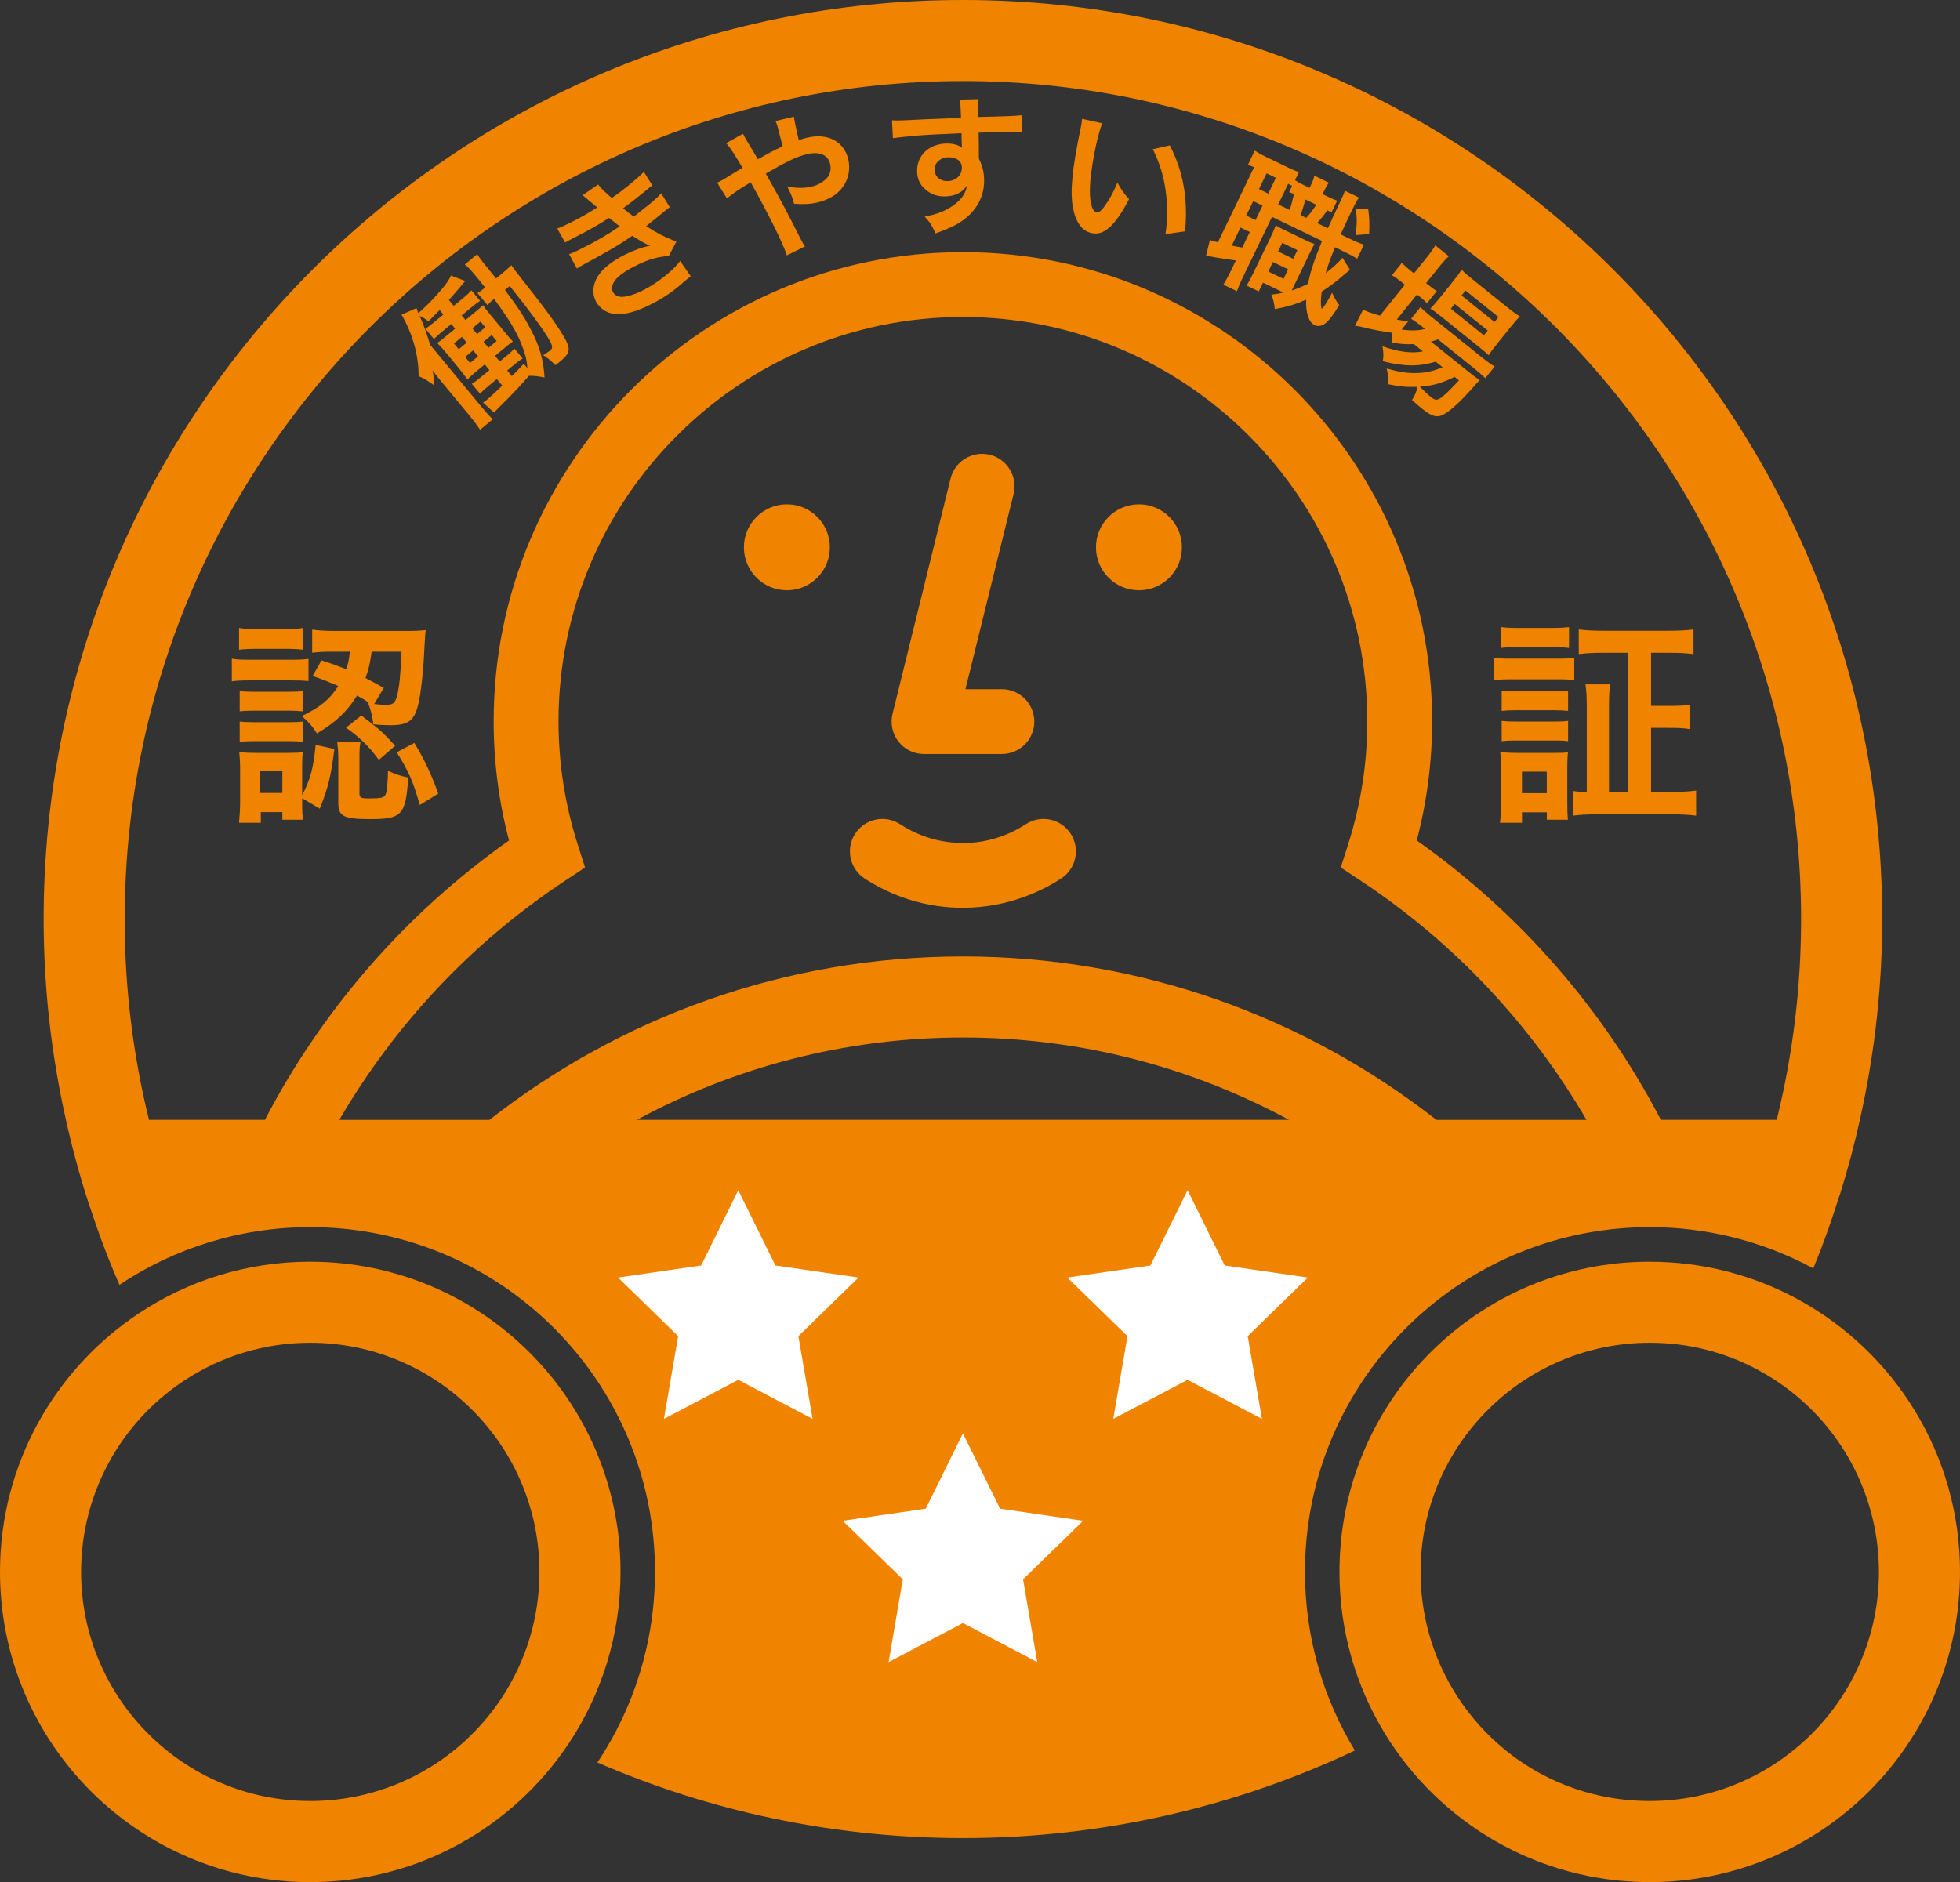 <?xml version="1.0" encoding="UTF-8"?>
<svg id="_レイヤー_1" data-name="レイヤー 1" xmlns="http://www.w3.org/2000/svg" viewBox="0 0 510.24 490.05">
  <rect x="0" y="0" width="510.24" height="490.05" fill="#333333" stroke="none"/>
  <defs>
    <style>
      .cls-1 {
        fill: #fff;
      }

      .cls-2 {
        fill: #f08300;
      }
    </style>
  </defs>
  <g>
    <g>
      <path class="cls-2" d="M479.02,310.93c.94-3,1.8-6.03,2.63-9.08.04-.15.09-.3.13-.46.87-3.24,1.66-6.51,2.4-9.8,0,0,0,0,0,0h0c3.76-16.84,5.81-34.32,5.81-52.28C489.98,107.14,382.84,0,250.67,0S11.36,107.14,11.36,239.31c0,17.97,2.04,35.45,5.8,52.28h0s0,0,0,0c1.66,7.41,3.63,14.71,5.95,21.84.14.43.3.85.45,1.29,1.03,3.11,2.09,6.21,3.25,9.26,1.34,3.56,2.77,7.09,4.28,10.56,7.11-4.74,14.94-8.49,23.28-11.06,8.34-2.57,17.21-3.95,26.4-3.95,43.37,0,79.55,30.76,87.92,71.65,1.2,5.84,1.82,11.89,1.82,18.09,0,6.89-.78,13.59-2.25,20.03-.98,4.29-2.27,8.47-3.84,12.5-2.36,6.05-5.35,11.78-8.9,17.12,29.17,12.65,61.34,19.68,95.15,19.68,36.5,0,71.09-8.19,102.04-22.8-8.24-13.57-12.99-29.49-12.99-46.53,0-6.2.63-12.24,1.82-18.09,8.37-40.89,44.55-71.65,87.92-71.65,11.56,0,22.61,2.19,32.76,6.17,3.38,1.33,6.67,2.85,9.83,4.57,1.33-3.22,2.57-6.49,3.75-9.79.83-2.31,1.59-4.66,2.35-7,.28-.86.58-1.71.85-2.57ZM32.47,239.31c0-120.32,97.89-218.2,218.2-218.2s218.2,97.89,218.2,218.2c0,17.8-2.15,35.28-6.34,52.28h-30.16c-14.86-28.55-36.45-53.59-63.55-72.75,2.65-10.11,4-20.53,4-31.04,0-67.36-54.8-122.15-122.16-122.15s-122.15,54.8-122.15,122.15c0,10.51,1.34,20.93,4,31.04-27.09,19.16-48.69,44.19-63.55,72.75h-30.17c-4.19-16.99-6.33-34.47-6.33-52.28ZM150.37,219.8c-3.3-10.34-4.97-21.1-4.97-31.99,0-58.05,47.22-105.27,105.27-105.27s105.27,47.22,105.27,105.27c0,10.89-1.67,21.66-4.97,31.99l-1.94,6.08,5.32,3.52c24.51,16.25,44.36,37.65,58.66,62.2h-39.07c-33.98-26.64-76.75-42.56-123.27-42.56s-89.29,15.92-123.27,42.56h-39.07c14.3-24.55,34.14-45.95,58.66-62.2l5.32-3.52-1.94-6.08ZM165.8,291.59c25.27-13.68,54.18-21.45,84.88-21.45s59.61,7.78,84.88,21.45h-169.76Z"/>
      <path class="cls-2" d="M80.77,349.63c32.9,0,59.66,26.76,59.66,59.66,0,11.8-3.44,23.2-9.95,32.99-11.11,16.7-29.7,26.67-49.71,26.67-32.9,0-59.66-26.76-59.66-59.66,0-20,9.96-38.58,26.65-49.69,9.79-6.52,21.2-9.97,33.01-9.97M80.77,328.52c-16.54,0-31.91,4.98-44.71,13.51C14.32,356.5,0,381.22,0,409.29c0,44.61,36.16,80.77,80.77,80.77,28.08,0,52.81-14.34,67.28-36.08,8.52-12.8,13.49-28.16,13.49-44.68,0-44.61-36.16-80.77-80.77-80.77h0Z"/>
      <path class="cls-2" d="M429.47,349.63c10.03,0,19.55,2.4,28.3,7.13,19.34,10.45,31.36,30.58,31.36,52.53,0,32.9-26.76,59.66-59.66,59.66-21.02,0-40.1-10.75-51.04-28.74-5.64-9.28-8.62-19.98-8.62-30.92,0-32.9,26.76-59.66,59.66-59.66M429.47,328.52c-44.61,0-80.77,36.16-80.77,80.77,0,15.33,4.27,29.66,11.69,41.88,14.16,23.32,39.8,38.89,69.08,38.89,44.61,0,80.77-36.16,80.77-80.77,0-30.73-17.17-57.45-42.43-71.1-11.41-6.16-24.46-9.66-38.34-9.66h0Z"/>
    </g>
    <g>
      <path class="cls-2" d="M260.81,196.34h-20.26c-2.59,0-5.05-1.19-6.65-3.24-1.6-2.04-2.17-4.71-1.55-7.23l15.11-61.28c1.12-4.53,5.69-7.28,10.22-6.18,4.53,1.12,7.29,5.69,6.18,10.22l-12.53,50.82h9.48c4.66,0,8.44,3.78,8.44,8.44s-3.78,8.44-8.44,8.44Z"/>
      <g>
        <circle class="cls-2" cx="296.5" cy="142.51" r="11.19"/>
        <circle class="cls-2" cx="204.85" cy="142.51" r="11.19"/>
      </g>
      <path class="cls-2" d="M250.66,236.37c-.29,0-.58,0-.87,0-11.1-.21-19.56-4.26-24.71-7.63-3.9-2.55-5-7.78-2.45-11.68,2.55-3.9,7.78-5,11.69-2.45,3.29,2.15,8.71,4.75,15.79,4.88,8.01.2,14.03-2.99,16.92-4.88,3.9-2.55,9.13-1.45,11.68,2.45,2.55,3.9,1.45,9.13-2.45,11.68-4.41,2.88-13.52,7.63-25.6,7.63Z"/>
    </g>
  </g>
  <g>
    <path class="cls-2" d="M131.46,75.51c3.76,5.04,5.01,6.98,6.84,10.53,2.2,4.2,3.2,7.72,3.46,12.26-1.66-.35-2.61-.47-4.06-.44-2.73,3.12-4.3,4.77-7.78,8.21-.55.56-.89.89-1.29,1.37l-2.88-2.63c.39-.27.65-.44.92-.66.96-.79,2.42-2.15,4.09-3.74l-1.42-1.71-2.16,1.79c-1.14.94-1.63,1.4-2.21,2.03l-2.14-2.58c.68-.41,1.24-.82,2.41-1.79l2.16-1.79-1.22-1.47-1.83,1.52c-1.23,1.02-1.81,1.55-2.69,2.38-.85-1.22-1.3-1.81-2.44-3.19l-2.78-3.37c-1.14-1.38-1.55-1.81-2.63-2.94.77-.48,1.16-.8,2.81-2.17l1.86-1.54-.99-1.2-2.28,1.89c-1.05.87-1.6,1.37-2.24,2l-2.24-2.7c.68-.41,1.21-.8,2.41-1.79l2.28-1.89-.97-1.17c-1.1,1.11-1.5,1.55-2.91,2.96-.98-.76-1.29-.95-2.28-1.41,1.2,2.8,1.44,3.46,2.72,7.51l13.17,15.92c1.34,1.62,1.99,2.35,3.13,3.48l-3.31,2.73c-.8-1.21-1.63-2.34-2.92-3.9l-6.58-7.96c-1.12-1.35-1.89-2.28-2.87-3.59.3,1.47.38,2.11.41,3.86-2.13-1.48-2.49-1.73-4.04-2.38.04-5.34-1.51-10.94-4.44-16.01l3.9-1.71c.17.52.17.57.48,1.32,2.09-1.88,3.04-2.81,4.65-4.6,2.19-2.37,3.24-3.85,3.84-5.2l3.71,1.43c-2.31,2.77-2.74,3.23-4.26,4.94l1.27,1.53,2.37-1.96c1.08-.89,1.6-1.37,2.22-2.09l2.26,2.73c-.77.54-1.37.98-2.42,1.85l-2.37,1.96.99,1.2,2.31-1.91c1.47-1.22,1.77-1.47,2.26-1.97.66.98.75,1.1,2.22,2.87l3.06,3.7c1.29,1.56,1.69,2.04,2.49,2.9-.98.71-1.25.93-2.45,1.93l-2.19,1.81,1.22,1.47,1.8-1.49c1.05-.87,1.51-1.3,2.03-1.88l2.14,2.58c-.58.33-1.21.8-2.11,1.54l-1.92,1.59,1.22,1.47c1.22-1.21,1.68-1.7,3.1-3.22l.94,1.14c-.11-2.03-.55-3.79-1.61-6.41-1.18-3.02-3.53-6.9-7.07-11.61-.87.72-1.18,1.02-1.7,1.61l-2.61-3.15c.65-.38,1.06-.67,1.99-1.44-.79-.96-1.36-1.71-2.01-2.49-1.76-2.13-2.44-2.83-3.27-3.52l3.25-2.68c.45.85.99,1.56,2.7,3.63.32.39.37.45,2.18,2.7l1.35-1.12c1.26-1.04,1.84-1.57,2.63-2.33.6.92,1.99,2.71,6.16,8.01,4.4,5.62,7.53,10.21,8.41,12.37.75,1.76.34,2.86-1.67,4.52-.36.3-.66.55-1.44,1.14-1.26-1.28-2.11-2-3.21-2.6.62-.36,1.56-.99,1.83-1.21.75-.62.69-1.13-.18-2.73-.81-1.41-1.73-2.82-3.86-5.71q-2.45-3.39-6.46-8.37l-1.26,1.04ZM118.18,89.43l1.24,1.5,2.07-1.71-1.24-1.5-2.07,1.71ZM121.09,92.94l1.29,1.56,2.07-1.71-1.29-1.56-2.07,1.71ZM126.33,85.22l-1.24-1.5-2.13,1.76,1.24,1.5,2.13-1.76ZM129.29,88.79l-1.29-1.56-2.13,1.76,1.29,1.56,2.13-1.76Z"/>
    <path class="cls-2" d="M145.06,59.51c1.06-.4,1.88-.77,3.42-1.53,2.65-1.32,4.48-2.37,6.99-3.97q-.24-.23-.84-.71c-1.88-1.59-2.91-2.42-2.98-2.48l4.06-2.77c.58.8,1.45,1.67,3.54,3.5,2.77-1.86,6.36-4.79,8.37-6.8l2.2,3.52q-.31.24-1.06.84c-2.06,1.73-5.54,4.43-6.56,5.11,1.2,1.01,1.64,1.36,2.79,2.18,2.68-2.13,4.11-3.28,4.31-3.42,1.74-1.48,2.09-1.83,2.81-2.67l2.25,3.63c-.61.44-1.27.94-1.97,1.55-1.26,1.06-2.28,1.88-3.03,2.47q-.78.61-1.15.92c3.31,2.09,4.24,2.55,7.86,4.05l-1.97,3.73c-3.03.21-5.32.87-8.73,2.58-2.65,1.32-4.5,2.68-5.37,3.9-.7,1.05-.85,2.04-.44,2.88.42.84,1.41,1.34,2.51,1.27,1.36-.07,3.35-.71,5.37-1.72,3.63-1.81,8.02-5.32,9.61-7.63l2.77,3.98q-.61.44-2,1.66c-2.56,2.28-5.27,4.11-8.33,5.65-4.01,2-6.82,2.75-9.36,2.54-2.2-.21-4.1-1.48-5.07-3.43-.94-1.88-.77-4.15.51-6.31,1.24-2.06,3.73-4.04,7.25-5.8,2.13-1.06,4.27-1.83,6.4-2.28-.82-.24-1.97-.89-4.64-2.56-3.42,2.4-5.58,3.66-13.02,7.69-.58.33-.82.45-1.38.82l-2.04-3.73c1.08-.37,1.29-.47,3.66-1.66,3.66-1.83,6.45-3.49,9.54-5.59-.42-.31-.66-.45-1.27-.98-.71-.56-.92-.71-1.52-1.2-2.63,1.71-5.07,3.1-9.1,5.16-1.46.73-1.62.85-2.34,1.25l-2.02-3.61Z"/>
    <path class="cls-2" d="M200.69,39.59c1-.52,1.61-.82,3.05-1.49q-.18-.76-.54-2.08c-.83-3.29-.89-3.56-1.31-4.5l4.78-1.14q.13,1.21,1.26,6.11c.89-.29,1.41-.46,2.17-.64,5.35-1.28,9.61.95,10.72,5.62.61,2.54.06,5.28-1.5,7.33-1.43,1.9-3.6,3.22-6.48,3.91-1.86.44-3.96.54-6.13.34-.47-1.81-.76-2.5-1.8-4.5,2.52.48,4.49.49,6.42.03,1.63-.39,3-1.2,3.99-2.27.81-.96,1.1-2.27.79-3.59-.57-2.39-2.76-3.35-5.95-2.59-2.69.64-4.86,1.64-10.81,5.07,4.31,7.67,4.68,8.34,9.21,17.28.38.75.52,1,1,1.68l-4.73,2.33c-.91-2.99-5.14-11.48-9.44-19.07-.44.34-.51.36-1.73,1.13-1.27.74-3.56,2.37-4.43,3.1l-2.54-4.08c1.04-.49,1.51-.72,3.21-1.81,1.43-.9,1.71-1.05,3.4-2.05-2.02-3.44-3.22-5.28-4.26-6.44l4.39-2.45q.52,1.16,2.4,4.16c.53.88.8,1.33,1.44,2.5l3.43-1.9Z"/>
    <path class="cls-2" d="M254.8,40.43c0,.16.05.47.05.94.89,1.78,1.3,3.37,1.34,5.47.07,4.25-1.9,7.94-5.64,10.62-1.62,1.16-3.4,2-7,3.31-1.13-2.4-1.53-2.98-2.84-4.36,3.19-.67,4.77-1.25,6.59-2.37,2.63-1.56,4.15-3.57,4.43-5.76-1.1,1.81-3.11,2.82-5.68,2.86-1.79.03-3.2-.38-4.54-1.33-1.85-1.3-2.74-3-2.77-5.22-.07-4.13,3.12-7.14,7.64-7.22,1.68-.03,3.16.38,4.07,1.1q-.04-.19-.05-.47c-.04-.08-.08-2.26-.09-3.31-5.57.25-9.23.42-10.94.57q-5.88.52-6.93.7l-.23-4.64c.86.06,1.21.06,1.91.05.97-.02,1.6-.03,6.62-.3,2.53-.12,2.92-.12,6.12-.25q1.29-.06,3.31-.17-.1-3.7-.31-4.71l4.91-.12c-.14,1.21-.14,1.29-.12,4.64,6.78-.15,9.82-.27,11.26-.45l.11,4.48c-1.44-.09-3.32-.14-6.55-.09-.94.02-1.64.03-4.71.15l.04,2.53.02,3.35ZM246.85,40.95c-1.99.03-3.6,1.46-3.57,3.18.03,1.79,1.41,3.06,3.36,3.03,2.22-.04,3.8-1.54,3.76-3.57-.03-1.64-1.41-2.67-3.55-2.63Z"/>
    <path class="cls-2" d="M286.92,32.12c-.5,1.37-1.04,3.2-1.6,5.71-.74,3.31-1.46,7.94-1.55,10.36-.24,4.1.44,6.81,1.65,7.08.57.13,1.23-.32,1.92-1.29,1.37-1.85,2.57-3.98,3.55-6.44.99,1.82,1.47,2.53,3.03,4.31-3.64,6.98-6.53,9.56-9.76,8.84-2.55-.57-4.19-2.89-4.89-6.88-.71-4.15-.16-9.82,2.04-20.39.26-1.34.32-1.61.39-2.47l5.21,1.16ZM304.53,37.85c3.51,6.81,4.75,13.76,3.99,22.38l-5.12.73c.57-3.63.58-7.78.02-11.54-.52-3.75-1.66-7.24-3.31-10.56l4.42-1.01Z"/>
    <path class="cls-2" d="M346.65,55.36q-.77-.46-1.09-.61c-.94,1.32-1.8,2.38-2.69,3.33l2.81,1.35q1.11-2.49,3.33-7.18c.68-1.4.79-1.74,1.11-2.58l3.65,1.76c-.77,1.14-1.04,1.71-2.33,4.37-.59,1.23-1.96,4.16-2.43,5.23l2.04.98c2.11,1.02,2.83,1.32,4.03,1.68l-1.78,3.69c-1.23-.77-1.78-1.07-3.85-2.07l-1.93-.93c-1.14,2.82-1.83,4.79-2.43,6.75,1.78-1.35,3.62-3.02,4.37-4.04l1.98,3.16c-.41.32-1,.82-1.58,1.31-1.69,1.52-3.98,3.23-5.78,4.35-.2,1.68-.26,2.51-.19,3.45.04.71.1.96.17.99.25.12,1.29-1.41,2.73-4.14.52,1.25,1.18,2.39,1.86,3.23-1.58,2.57-2.52,3.8-3.49,4.64-1,.82-2.04,1.01-2.96.57-1.47-.71-2.31-3.19-2.17-6.63-2.75,1.23-4.87,1.85-8.16,2.47-.2-1.83-.37-2.38-.91-3.77,1.62-.22,2.23-.31,3.2-.53l-5.37-2.59-1.1,2.28-3.16-1.52c.56-.98,1.05-1.83,1.61-2.99l4.59-9.51c.74-1.54.91-1.98,1.4-3.18.56.36.93.58,2.16,1.17l5.58,2.69c1.02.49,1.49.68,2.33.99-.46.77-.71,1.3-1.58,3.09l-3.62,7.51q-.58,1.19-.73,1.51c1.44-.47,2.69-1,4.26-1.75.63-3.29,1.5-5.9,3.64-11.14l-13.03-6.28-7.5,15.55c-.88,1.83-1.27,2.72-1.62,3.81l-3.55-1.71c.6-.97,1.19-2.02,1.99-3.67l1.27-2.63c-1.78-.25-3.69-.52-5.08-.76-1.85-.37-1.97-.39-2.69-.43l1.02-4.18c.39.19.95.37,2.07.65l9.42-19.56c-.75-.32-1.09-.44-1.61-.6l1.79-3.72c.69.46,1.46.92,2.86,1.6l5.51,2.66c1.51.73,2.26,1.05,3.14,1.3l-1.03,2.14c.65.44,1.2.75,2.11,1.19l1.69.81.1-.21c.68-1.4.91-2.07,1.16-2.95l3.76,1.81c-.53.74-.89,1.39-1.55,2.76l-.1.21,1.26.61c1.26.61,1.81.83,2.54,1.1l-1.49,3.09ZM320.66,63.95c1.29.28,1.66.32,2.74.5l1.95-4.04-2.42-1.17-2.27,4.71ZM324.44,56.12l2.42,1.17,1.81-3.76-2.42-1.17-1.81,3.76ZM327.75,49.24l2.42,1.17,1.98-4.11-2.42-1.17-1.98,4.11ZM330.17,70.7l3.97,1.91,1.2-2.49-3.97-1.91-1.2,2.49ZM332.73,65.48l3.93,1.9,1.08-2.25-3.93-1.9-1.08,2.25ZM335.78,54.67c.33-1.14.71-2.56,1.06-4.16-.54-.22-.68-.29-1.25-.47l.78-1.61c-.47-.27-.62-.34-1.02-.58l-2.59,5.37,3.02,1.46ZM339.82,51.94c-.28,1.12-.68,2.48-1.23,4.08l1.47.71c.84-.94,1.75-2.1,2.6-3.42l-2.84-1.37ZM356.17,54.28c.33,2.54.39,3.95.25,6.66l-3.55.28c.41-2.92.43-4.29.08-6.8l3.22-.13Z"/>
    <path class="cls-2" d="M368.04,89.59c-2.18.1-3.21.02-5.81-.42.17-.96.19-1.3.14-2.54-2.59-.33-4.71-.73-8.61-1.67-.05,0-.28-.03-.59-.07-.08-.02-.23-.09-.43-.09l2.1-4.16c.97.48,2.38.96,4.41,1.54l6.47-8.05-.88-.71c-.88-.71-1.6-1.24-2.49-1.75l2.61-3.25c.6.68,1.28,1.27,2.28,2.08l.85.68,3.03-3.77c1.25-1.55,1.92-2.51,2.53-3.52l3.52,2.83c-.93.85-1.62,1.65-2.92,3.26l-3,3.74.55.44c1,.81,1.63,1.26,2.25,1.61l-2.56,3.19c-.66-.68-1.21-1.17-2.03-1.83l-.58-.46-5.25,6.53c1.16.23,1.53.28,2.94.51l-1.68,2.1c2.48.34,4.27.28,6.08-.16l-.67-.54c-1.28-1.03-2.15-1.62-2.95-2.12l2.44-3.04c.6.68,1.37,1.35,2.73,2.45l13.28,10.67c1.46,1.17,2.45,1.87,3.31,2.36l-2.44,3.04c-.78-.77-1.73-1.59-3.03-2.64l-9.3-7.47c-.66.27-.99.36-1.82.59l9.66,7.76c1.49,1.2,2.09,1.63,3.02,2.28-.45.44-.8.81-1.56,1.69-3.23,3.71-6.15,6.41-7.89,7.26-1.73.91-3.02.52-5.69-1.63-.82-.66-1.34-1.13-2.48-2.14.78-1.22,1.17-2.21,1.43-3.45-2.79.11-4.75-.07-7.7-.69.14-1.54.07-2.45-.33-4.07,3.6.99,5.49,1.26,8.17,1.16,2.1-.06,4.07-.53,6.41-1.5l-1.82-1.46c-4.12,1.34-8.4,1.3-13.76-.11.24-1.36.2-2.24-.09-3.87,4.49,1.51,7.5,1.87,10.54,1.32l-2.37-1.9ZM378.68,98.13c-3.26,1.63-5.76,2.32-9.04,2.54,1.1,1.18,2.05,2.05,2.93,2.76,1.12.9,1.7.87,3.03-.22,1.07-.89,2.29-2.11,4.2-4.17l-1.12-.9ZM375.25,82.48c-1.18-.95-2.21-1.73-2.89-2.12.77-.78,1.51-1.63,2.49-2.85l3.56-4.44c1.05-1.31,1.43-1.85,2.1-2.86.84.88,1.52,1.47,2.95,2.62l8.84,7.1c1.52,1.22,2.39,1.87,3.37,2.46-.77.78-1.29,1.36-2.54,2.91l-3.37,4.19c-1.07,1.34-1.75,2.24-2.22,3.01-.59-.57-1.48-1.34-2.69-2.31l-9.6-7.71ZM377.69,80.39l8.6,6.91,1-1.25-8.6-6.91-1,1.25ZM380.47,76.92l8.6,6.91,1.03-1.28-8.6-6.91-1.03,1.28Z"/>
  </g>
  <g>
    <path class="cls-2" d="M60.35,171.5c1.25.23,2.44.28,4.54.28h10.88c2.38,0,3.34-.06,4.54-.23v5.78c-1.36-.11-2.1-.17-4.31-.17h-11.11c-1.93,0-3.06.06-4.54.23v-5.9ZM62.23,163.51c1.47.23,2.32.28,4.59.28h7.54c2.21,0,3.12-.06,4.59-.28v5.67c-1.53-.17-2.61-.23-4.59-.23h-7.54c-1.98,0-3.17.06-4.59.23v-5.67ZM78.66,209.08c0,2.21.06,3.29.23,4.36h-5.38v-1.98h-5.61v2.78h-5.67c.17-1.87.28-3.74.28-5.56v-8.39c0-1.76-.06-2.83-.23-4.48,1.3.17,2.38.23,4.42.23h8.28c2.04,0,3-.06,3.85-.17-.11.91-.17,1.93-.17,4.08v7.09c2.1-4.02,2.95-7.03,3.51-13.09l4.88,1.08c-.91,7.09-1.53,9.81-3.8,15.53l-4.59-2.72v1.25ZM62.4,179.95c1.08.11,1.81.17,3.57.17h9.35c1.81,0,2.61-.06,3.46-.17v5.27c-1.25-.11-1.87-.17-3.46-.17h-9.35c-1.7,0-2.61.06-3.57.17v-5.27ZM62.4,187.88c1.08.11,1.81.17,3.57.17h9.3c1.87,0,2.67-.06,3.51-.17v5.27c-.96-.11-1.93-.17-3.57-.17h-9.3c-1.64,0-2.32.06-3.51.17v-5.27ZM67.72,206.48h5.78v-5.67h-5.78v5.67ZM83.71,171.95c3.17,1.02,4.31,1.47,6.46,2.32.51-1.7.68-2.49.91-4.59h-3.74c-3,0-4.36.06-6.07.28v-6.01c1.64.23,3.86.34,6.18.34h18.03c2.32,0,3.97-.06,5.33-.23-.11.91-.11.96-.34,4.93-.23,5.67-.91,11.51-1.53,14.17-1.02,4.48-2.61,5.67-7.26,5.67-1.64,0-2.89-.06-4.48-.23-.34-2.44-.57-3.4-1.42-5.67l.34.11c-1.36-.91-1.98-1.3-3.17-1.93-2.72,4.31-5.44,6.86-10.43,9.86-1.3-1.98-2.15-2.95-3.97-4.53,4.71-2.21,7.31-4.36,9.52-7.82-2.38-1.02-3.46-1.47-6.69-2.61l2.32-4.08ZM93.57,206.42c0,1.3.28,1.47,2.44,1.47,3.23,0,3.97-.17,4.37-1.02.34-.74.57-3,.62-6.18,1.93.91,3.23,1.36,5.27,1.76-.62,9.75-1.64,10.83-9.81,10.83-6.97,0-8.39-.68-8.39-4.19v-11.68c0-1.42-.11-2.72-.28-4.19h6.07c-.23,1.13-.28,1.93-.28,3.63v9.58ZM94.08,186.3c5.21,4.02,5.38,4.19,8.79,7.88l-4.25,3.68c-2.55-3.46-4.82-5.73-8.56-8.39l4.02-3.17ZM96.75,169.69c-.45,3.17-.74,4.42-1.59,6.86,1.64.85,2.38,1.25,4.76,2.55l-2.49,4.19c1.08.17,2.15.23,3.12.23,1.76,0,2.32-.45,2.83-2.44.57-2.1.91-5.5,1.13-11.39h-7.77ZM107.86,193.44c2.61,4.31,4.2,7.65,6.24,13.21l-4.82,2.95c-1.81-6.35-2.95-8.84-6.01-13.72l4.59-2.44Z"/>
    <path class="cls-2" d="M388.89,171.22c1.36.23,2.44.28,4.54.28h11.85c2.32,0,3.23-.06,4.54-.23v5.84c-1.19-.17-1.93-.23-4.31-.23h-12.07c-1.98,0-3.17.06-4.54.23v-5.9ZM390.48,214.24c.23-1.7.34-3.57.34-5.56v-8.39c0-1.81-.06-3.06-.28-4.48,1.42.17,2.72.23,4.37.23h9.47c2.21,0,2.83,0,3.8-.17-.11,1.13-.17,2.04-.17,4.08v9.07c0,2.32.06,3.4.17,4.42h-5.5v-1.93h-6.46v2.72h-5.73ZM390.71,163.28c1.47.17,2.44.23,4.71.23h8.28c2.32,0,3.29-.06,4.76-.23v5.44c-1.42-.17-2.61-.23-4.76-.23h-8.28c-2.1,0-3.34.06-4.71.23v-5.44ZM390.93,179.83c1.13.11,1.87.17,3.74.17h9.92c1.87,0,2.61-.06,3.63-.17v5.27c-1.25-.11-1.93-.17-3.63-.17h-9.92c-1.81,0-2.61.06-3.74.17v-5.27ZM390.93,187.71c1.13.11,1.87.17,3.74.17h9.92c1.87,0,2.61-.06,3.63-.17v5.27c-1.3-.17-1.87-.17-3.74-.17h-9.86c-1.7,0-2.61.06-3.69.17v-5.27ZM396.21,206.53h6.46v-5.61h-6.46v5.61ZM423.92,169.97h-6.41c-2.66,0-4.7.11-6.52.34v-6.41c1.76.23,3.74.34,6.52.34h16.84c2.78,0,4.76-.11,6.52-.34v6.41c-1.76-.23-3.8-.34-6.46-.34h-4.59v13.83h4.65c2.67,0,3.91-.06,5.56-.34v6.41c-1.59-.28-3-.34-5.56-.34h-4.65v16.67h5.44c2.38,0,4.42-.11,6.29-.34v6.52c-1.87-.23-3.8-.34-6.41-.34h-19.22c-2.89,0-4.71.11-6.35.34v-6.41c1.08.17,1.98.23,3.51.23v-21.77c0-2.78-.06-4.31-.34-6.24h6.46c-.28,1.7-.34,3.23-.34,6.24v21.77h5.04v-36.22Z"/>
  </g>
  <g>
    <polygon class="cls-1" points="192.19 309.91 201.86 329.51 223.5 332.65 207.84 347.91 211.54 369.45 192.19 359.28 172.84 369.45 176.54 347.91 160.89 332.65 182.52 329.51 192.19 309.91"/>
    <polygon class="cls-1" points="250.67 373.23 260.35 392.83 281.98 395.98 266.33 411.23 270.02 432.78 250.67 422.61 231.33 432.78 235.02 411.23 219.37 395.98 241 392.83 250.67 373.23"/>
    <polygon class="cls-1" points="309.16 309.91 318.83 329.51 340.46 332.65 324.81 347.91 328.51 369.45 309.16 359.28 289.81 369.45 293.51 347.91 277.85 332.65 299.48 329.51 309.16 309.91"/>
  </g>
</svg>